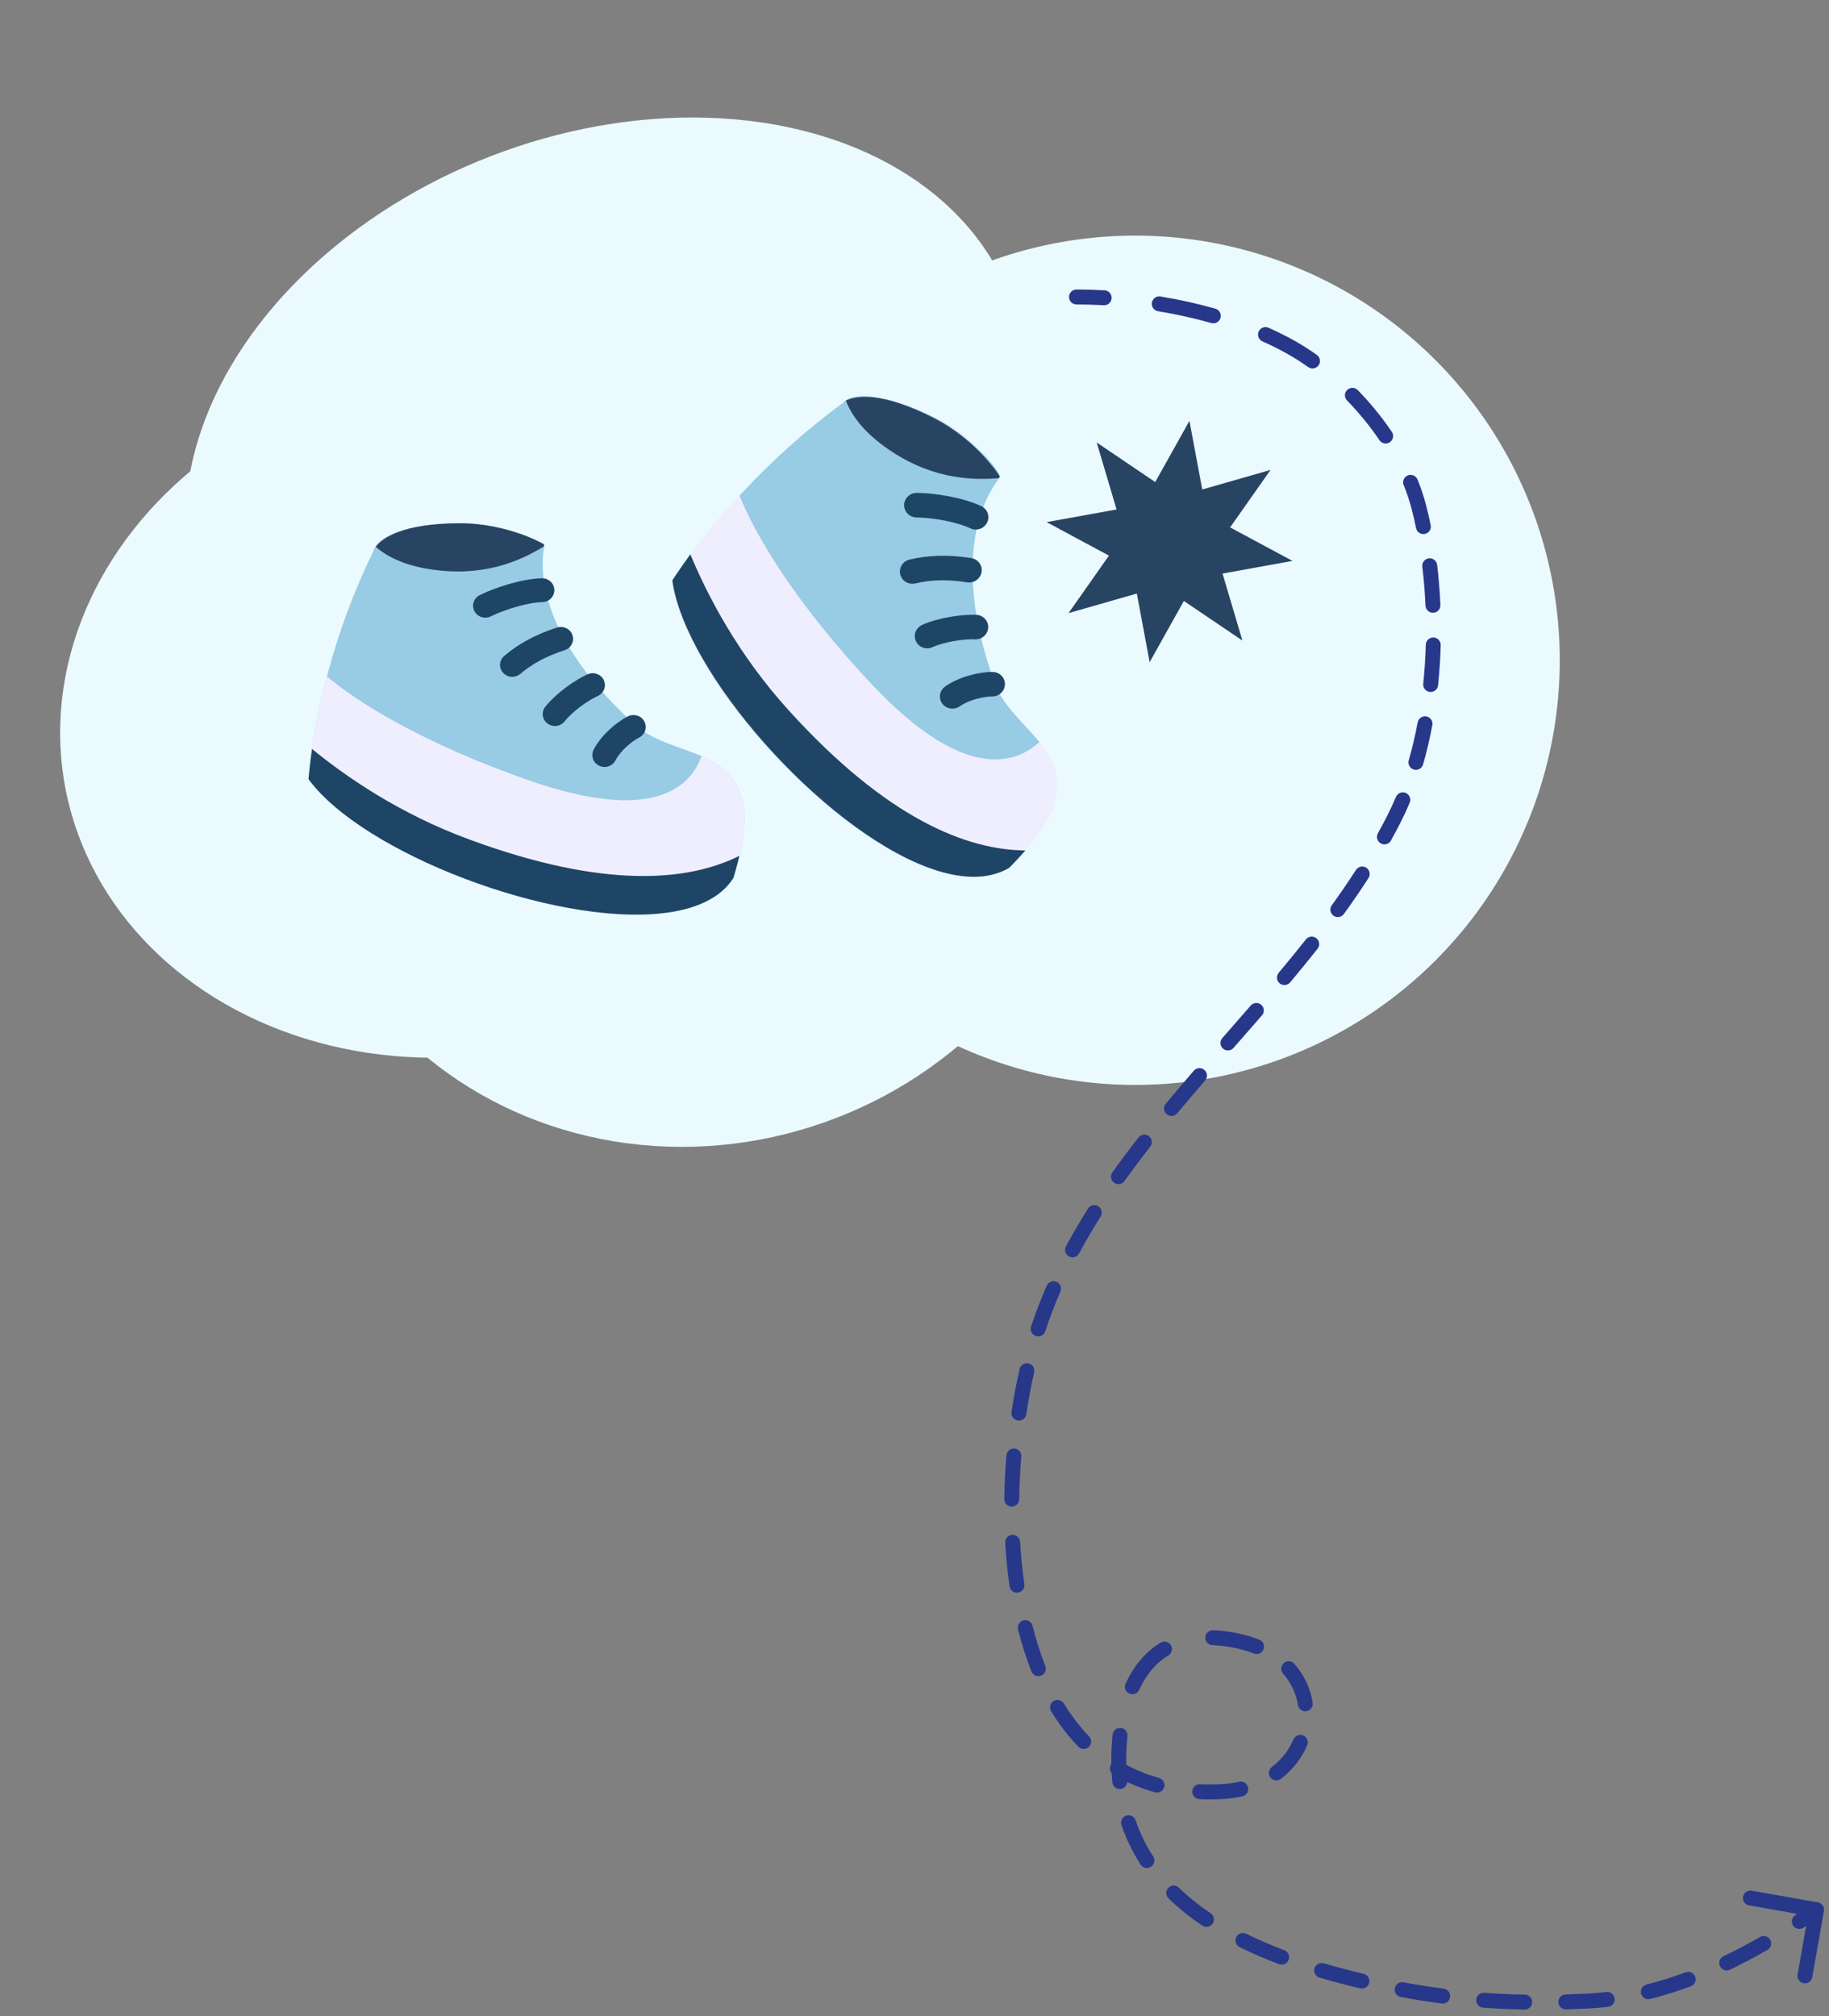 <svg width="245" height="270" viewBox="0 0 245 270" fill="none" xmlns="http://www.w3.org/2000/svg">
<rect x="0" y="0" width="245" height="270" fill="#808080" stroke="none"/>
<circle cx="152.062" cy="88.427" r="56.871" transform="rotate(-11.046 152.062 88.427)" fill="#EBFAFF"/>
<ellipse cx="61.141" cy="95.496" rx="53.341" ry="45.866" transform="rotate(-11.046 61.141 95.496)" fill="#EBFAFF"/>
<ellipse cx="81.126" cy="60.649" rx="58.057" ry="42.608" transform="rotate(-21.096 81.126 60.649)" fill="#EBFAFF"/>
<ellipse cx="93.461" cy="101.689" rx="54.586" ry="51.493" transform="rotate(-21.096 93.461 101.689)" fill="#EBFAFF"/>
<path d="M161.045 65.553L159.328 56.362L154.745 64.559L146.905 59.258L149.566 68.23L140.197 69.924L148.547 74.412L143.135 82.11L152.283 79.49L153.999 88.68L158.582 80.484L166.422 85.784L163.761 76.812L173.13 75.118L164.778 70.63L170.192 62.932L161.045 65.553Z" fill="#284463"/>
<path d="M99.039 114.619C98.714 116.02 98.372 117.132 98.241 117.58C96.49 120.348 93.049 121.83 88.672 122.311C73.943 123.94 48.611 114.264 41.326 104.349C41.346 104.138 41.364 103.927 41.385 103.712C41.49 102.6 41.627 101.461 41.794 100.3C42.245 97.177 42.913 93.903 43.792 90.586C43.841 90.393 43.893 90.198 43.945 90.006C45.421 84.562 47.457 79.015 50.013 73.817C50.86 70.787 58.057 70.063 61.662 70.068C67.011 70.074 72.961 72.441 72.893 73.174C72.803 74.153 70.398 83.699 85.015 97.024C87.507 99.296 90.995 99.955 93.964 101.257C96.47 102.354 98.608 103.908 99.469 107.275C100.017 109.422 99.554 112.387 99.039 114.624V114.619Z" fill="#98CBE4"/>
<path d="M98.241 117.581C96.489 120.349 93.049 121.83 88.672 122.312C73.943 123.941 48.611 114.264 41.326 104.349C41.346 104.138 41.364 103.927 41.385 103.713C41.775 99.6 42.585 95.133 43.792 90.588C47.864 94.029 56.581 99.532 70.882 104.521C87.628 110.359 92.548 105.307 93.962 101.256C96.468 102.353 98.606 103.906 99.467 107.273C100.359 110.765 98.579 116.419 98.239 117.582L98.241 117.581Z" fill="#EFEEFE"/>
<path d="M99.039 114.619C98.714 116.02 98.372 117.132 98.241 117.581C96.489 120.348 93.049 121.83 88.672 122.312C73.943 123.941 48.611 114.264 41.326 104.349C41.346 104.138 41.364 103.927 41.385 103.713C41.49 102.6 41.627 101.461 41.794 100.3C46.271 103.971 53.456 108.957 62.808 112.407C81.173 119.187 92.33 117.964 99.039 114.621V114.619Z" fill="#1E4566"/>
<path d="M72.889 72.909C72.889 72.909 72.875 72.996 72.859 73.169C69.468 75.267 64.55 77.321 57.574 76.232C54.05 75.68 51.786 74.504 50.332 73.228C51.146 72.162 53.746 70.079 61.622 70.079C68.086 70.079 72.889 72.909 72.889 72.909Z" fill="#284463"/>
<path d="M80.98 102.716C80.735 102.716 80.486 102.662 80.252 102.549C79.443 102.156 79.114 101.198 79.517 100.409C80.508 98.469 82.587 96.689 84.129 95.931C84.936 95.536 85.92 95.852 86.325 96.641C86.73 97.428 86.406 98.388 85.599 98.783C84.707 99.221 83.115 100.523 82.446 101.832C82.16 102.393 81.582 102.716 80.98 102.716Z" fill="#1E4566"/>
<path d="M74.336 97.229C73.984 97.229 73.63 97.119 73.331 96.892C72.617 96.351 72.491 95.347 73.046 94.651C74.511 92.818 77 91.078 78.705 90.305C79.524 89.933 80.497 90.279 80.877 91.078C81.259 91.878 80.903 92.827 80.085 93.2C78.751 93.804 76.719 95.247 75.626 96.614C75.303 97.018 74.82 97.229 74.334 97.229H74.336Z" fill="#1E4566"/>
<path d="M68.619 90.644C68.164 90.644 67.71 90.46 67.387 90.098C66.793 89.434 66.863 88.427 67.542 87.847C69.482 86.193 71.796 84.949 74.617 84.044C75.474 83.769 76.4 84.225 76.681 85.061C76.964 85.898 76.498 86.801 75.638 87.077C73.242 87.845 71.298 88.884 69.695 90.251C69.385 90.514 69.001 90.644 68.619 90.644Z" fill="#1E4566"/>
<path d="M65.005 82.72C64.407 82.72 63.829 82.398 63.543 81.841C63.137 81.054 63.462 80.094 64.269 79.699C66.47 78.618 70.034 77.497 72.585 77.444C73.489 77.428 74.237 78.124 74.255 79.007C74.275 79.887 73.558 80.618 72.655 80.636C70.891 80.672 67.854 81.514 65.739 82.551C65.503 82.667 65.252 82.722 65.005 82.722V82.72Z" fill="#1E4566"/>
<path d="M137.252 113.913C136.272 115.041 135.416 115.898 135.078 116.246C132.135 117.963 128.294 117.723 124.096 116.138C109.964 110.81 91.778 90.257 90.044 77.836C90.165 77.653 90.285 77.468 90.41 77.283C91.05 76.316 91.732 75.339 92.454 74.357C94.392 71.715 96.603 69.035 99.025 66.415C99.164 66.261 99.307 66.107 99.448 65.957C103.453 61.67 108.015 57.549 112.877 53.986C115.134 51.611 122.003 54.279 125.263 55.952C130.103 58.432 134.329 63.346 133.907 63.983C133.346 64.835 126.488 72.435 133.187 91.361C134.328 94.588 137.162 96.803 139.211 99.365C140.942 101.526 142.116 103.933 141.245 107.405C140.687 109.619 138.814 112.111 137.251 113.914L137.252 113.913Z" fill="#98CBE4"/>
<path d="M135.142 116.238C132.196 117.956 128.351 117.716 124.148 116.129C109.999 110.793 91.791 90.21 90.056 77.771C90.177 77.588 90.297 77.403 90.422 77.217C92.793 73.638 95.723 69.931 99.046 66.336C101.047 71.368 106.247 80.437 116.758 91.624C129.069 104.719 136.008 102.38 139.278 99.333C141.011 101.496 142.187 103.907 141.314 107.384C140.408 110.989 136.02 115.333 135.14 116.238L135.142 116.238Z" fill="#EFEEFE"/>
<path d="M137.356 113.892C136.374 115.024 135.517 115.883 135.178 116.232C132.23 117.952 128.381 117.712 124.176 116.123C110.018 110.781 91.797 90.177 90.061 77.725C90.182 77.541 90.302 77.357 90.427 77.171C91.068 76.201 91.752 75.222 92.475 74.237C94.731 79.673 98.798 87.568 105.585 95.062C118.909 109.785 129.629 113.841 137.355 113.894L137.356 113.892Z" fill="#1E4566"/>
<path d="M133.935 63.816C133.935 63.816 133.878 63.89 133.779 64.04C129.672 64.388 124.199 63.986 118.406 59.75C115.48 57.609 114.003 55.481 113.311 53.638C114.575 53.037 117.956 52.338 125.102 55.995C130.967 58.996 133.935 63.816 133.935 63.816Z" fill="#284463"/>
<path d="M126.798 94.723C126.577 94.61 126.378 94.445 126.221 94.234C125.682 93.501 125.853 92.474 126.606 91.941C128.453 90.628 131.208 89.966 132.975 89.988C133.899 90 134.634 90.744 134.614 91.651C134.595 92.557 133.831 93.283 132.907 93.27C131.885 93.257 129.806 93.709 128.559 94.595C128.025 94.974 127.343 95.001 126.798 94.723Z" fill="#1E4566"/>
<path d="M123.431 86.643C123.113 86.481 122.846 86.215 122.686 85.87C122.306 85.046 122.684 84.071 123.527 83.692C125.752 82.697 128.86 82.261 130.782 82.344C131.707 82.383 132.418 83.149 132.37 84.055C132.323 84.962 131.535 85.663 130.612 85.624C129.108 85.559 126.561 85.936 124.9 86.678C124.41 86.898 123.87 86.867 123.429 86.642L123.431 86.643Z" fill="#1E4566"/>
<path d="M121.438 77.996C121.025 77.784 120.704 77.406 120.59 76.926C120.377 76.043 120.935 75.156 121.835 74.941C124.404 74.329 127.11 74.263 130.109 74.743C131.021 74.889 131.636 75.734 131.48 76.628C131.326 77.523 130.46 78.132 129.546 77.987C126.999 77.579 124.729 77.627 122.605 78.134C122.195 78.231 121.784 78.172 121.438 77.996Z" fill="#1E4566"/>
<path d="M122.01 69.11C121.467 68.833 121.101 68.271 121.115 67.629C121.134 66.721 121.899 65.994 122.825 66.006C125.351 66.038 129.132 66.665 131.471 67.799C132.298 68.204 132.634 69.187 132.218 70.002C131.803 70.816 130.794 71.152 129.967 70.75C128.35 69.966 125.184 69.328 122.757 69.296C122.486 69.293 122.232 69.226 122.009 69.112L122.01 69.11Z" fill="#1E4566"/>
<path d="M144.196 38.773C143.643 38.773 143.196 39.22 143.196 39.773C143.196 40.325 143.643 40.773 144.196 40.773V38.773ZM172.836 46.461L173.324 45.587L172.836 46.461ZM190.068 67.941L189.099 68.191L190.068 67.941ZM186.802 109.525L185.91 109.074L186.802 109.525ZM140.026 175.264L139.093 174.903L140.026 175.264ZM163.591 239.941L163.543 238.942L163.591 239.941ZM165.794 219.759L165.585 220.737L165.794 219.759ZM149.861 235.771H150.861H149.861ZM179.76 264.647L180.013 263.68L179.76 264.647ZM212.5 268L212.452 267.001L212.5 268ZM244.321 255.93C244.417 255.386 244.053 254.867 243.51 254.771L234.646 253.207C234.103 253.111 233.584 253.474 233.488 254.018C233.392 254.562 233.755 255.081 234.299 255.177L242.177 256.567L240.787 264.445C240.691 264.989 241.054 265.508 241.598 265.604C242.142 265.7 242.66 265.337 242.756 264.793L244.321 255.93ZM147.849 40.878C148.401 40.909 148.873 40.487 148.905 39.936C148.936 39.385 148.514 38.912 147.963 38.881L147.849 40.878ZM155.446 39.707C154.901 39.617 154.387 39.986 154.297 40.532C154.208 41.076 154.577 41.591 155.122 41.68L155.446 39.707ZM162.257 43.263C162.788 43.414 163.341 43.105 163.492 42.574C163.643 42.043 163.334 41.49 162.803 41.339L162.257 43.263ZM169.921 43.891C169.417 43.666 168.826 43.894 168.601 44.398C168.377 44.903 168.604 45.494 169.108 45.718L169.921 43.891ZM175.236 49.162C175.687 49.481 176.311 49.375 176.631 48.925C176.95 48.474 176.844 47.85 176.393 47.531L175.236 49.162ZM181.875 52.242C181.489 51.846 180.856 51.837 180.46 52.222C180.065 52.607 180.056 53.24 180.441 53.636L181.875 52.242ZM184.785 58.958C185.095 59.416 185.716 59.535 186.174 59.226C186.631 58.916 186.751 58.294 186.441 57.837L184.785 58.958ZM189.883 64.221C189.675 63.709 189.092 63.462 188.58 63.669C188.069 63.877 187.822 64.46 188.029 64.972L189.883 64.221ZM189.688 70.73C189.8 71.27 190.329 71.618 190.87 71.506C191.411 71.394 191.758 70.865 191.647 70.325L189.688 70.73ZM192.509 75.65C192.443 75.102 191.945 74.711 191.397 74.777C190.849 74.842 190.457 75.34 190.523 75.888L192.509 75.65ZM190.948 81.108C190.972 81.659 191.439 82.087 191.991 82.063C192.543 82.038 192.971 81.571 192.946 81.02L190.948 81.108ZM192.988 86.404C193.004 85.852 192.569 85.391 192.017 85.376C191.465 85.36 191.005 85.795 190.989 86.347L192.988 86.404ZM190.647 91.572C190.59 92.121 190.989 92.613 191.538 92.67C192.088 92.727 192.579 92.328 192.636 91.778L190.647 91.572ZM191.866 97.116C191.967 96.573 191.61 96.051 191.067 95.949C190.524 95.847 190.001 96.205 189.9 96.748L191.866 97.116ZM188.704 101.825C188.552 102.356 188.858 102.91 189.389 103.063C189.92 103.215 190.474 102.909 190.626 102.378L188.704 101.825ZM188.835 107.5C189.049 106.991 188.809 106.405 188.3 106.191C187.79 105.977 187.204 106.217 186.991 106.726L188.835 107.5ZM184.574 111.599C184.307 112.082 184.482 112.691 184.965 112.958C185.448 113.225 186.057 113.05 186.324 112.567L184.574 111.599ZM183.316 117.589C183.615 117.125 183.481 116.506 183.016 116.207C182.552 115.908 181.933 116.042 181.634 116.506L183.316 117.589ZM178.395 121.237C178.071 121.684 178.171 122.309 178.619 122.633C179.066 122.957 179.691 122.857 180.015 122.409L178.395 121.237ZM176.494 127.056C176.836 126.623 176.762 125.994 176.328 125.652C175.895 125.309 175.266 125.383 174.924 125.817L176.494 127.056ZM171.285 130.28C170.93 130.704 170.986 131.334 171.409 131.689C171.833 132.044 172.463 131.988 172.818 131.565L171.285 130.28ZM169.047 135.979C169.409 135.562 169.364 134.93 168.947 134.568C168.529 134.206 167.898 134.251 167.536 134.668L169.047 135.979ZM163.73 139.023C163.366 139.439 163.408 140.071 163.823 140.435C164.238 140.799 164.87 140.757 165.234 140.342L163.73 139.023ZM161.433 144.699C161.794 144.281 161.749 143.649 161.331 143.288C160.913 142.927 160.282 142.973 159.92 143.39L161.433 144.699ZM156.158 147.815C155.805 148.239 155.862 148.87 156.287 149.223C156.711 149.576 157.342 149.519 157.695 149.094L156.158 147.815ZM154.076 153.571C154.416 153.136 154.339 152.508 153.903 152.168C153.468 151.828 152.84 151.905 152.5 152.34L154.076 153.571ZM149.005 157.008C148.685 157.458 148.789 158.083 149.239 158.403C149.688 158.724 150.313 158.619 150.634 158.17L149.005 157.008ZM147.434 162.925C147.729 162.458 147.589 161.84 147.122 161.545C146.655 161.251 146.037 161.39 145.743 161.857L147.434 162.925ZM142.786 166.913C142.524 167.399 142.707 168.005 143.193 168.267C143.679 168.529 144.286 168.346 144.547 167.86L142.786 166.913ZM142.045 172.988C142.266 172.482 142.036 171.893 141.53 171.671C141.024 171.45 140.434 171.68 140.213 172.186L142.045 172.988ZM138.116 177.672C137.947 178.197 138.236 178.761 138.762 178.93C139.287 179.099 139.851 178.81 140.02 178.285L138.116 177.672ZM138.527 183.784C138.649 183.246 138.312 182.71 137.773 182.588C137.234 182.466 136.699 182.804 136.577 183.342L138.527 183.784ZM135.495 189.098C135.412 189.644 135.788 190.154 136.334 190.236C136.88 190.319 137.389 189.943 137.472 189.397L135.495 189.098ZM136.807 195.072C136.853 194.522 136.444 194.038 135.894 193.993C135.344 193.947 134.86 194.356 134.814 194.906L136.807 195.072ZM134.525 200.75C134.517 201.303 134.958 201.757 135.51 201.765C136.062 201.774 136.517 201.333 136.525 200.781L134.525 200.75ZM136.645 206.489C136.613 205.938 136.14 205.517 135.588 205.549C135.037 205.582 134.616 206.055 134.649 206.606L136.645 206.489ZM135.235 212.444C135.315 212.991 135.822 213.37 136.368 213.291C136.915 213.212 137.294 212.704 137.215 212.158L135.235 212.444ZM138.306 217.729C138.171 217.193 137.627 216.868 137.092 217.003C136.556 217.138 136.232 217.682 136.367 218.217L138.306 217.729ZM138.166 223.845C138.37 224.359 138.951 224.61 139.464 224.406C139.978 224.203 140.229 223.621 140.025 223.108L138.166 223.845ZM142.51 228.136C142.222 227.665 141.607 227.516 141.135 227.804C140.664 228.092 140.516 228.708 140.803 229.179L142.51 228.136ZM144.451 233.928C144.836 234.325 145.469 234.335 145.865 233.95C146.262 233.566 146.272 232.933 145.887 232.536L144.451 233.928ZM150.193 235.957C149.718 235.675 149.105 235.83 148.822 236.305C148.54 236.779 148.695 237.393 149.17 237.676L150.193 235.957ZM154.721 240.034C155.253 240.181 155.804 239.87 155.951 239.337C156.099 238.805 155.787 238.254 155.255 238.107L154.721 240.034ZM160.744 238.951C160.192 238.926 159.725 239.354 159.7 239.905C159.676 240.457 160.103 240.924 160.655 240.949L160.744 238.951ZM166.422 240.573C166.961 240.453 167.301 239.919 167.181 239.38C167.061 238.841 166.527 238.501 165.988 238.621L166.422 240.573ZM170.362 236.644C169.923 236.979 169.838 237.606 170.173 238.045C170.507 238.485 171.135 238.57 171.574 238.235L170.362 236.644ZM175.108 233.731C175.324 233.223 175.088 232.636 174.579 232.42C174.071 232.203 173.484 232.44 173.268 232.948L175.108 233.731ZM173.858 228.332C173.943 228.877 174.455 229.251 175 229.166C175.546 229.081 175.919 228.569 175.834 228.024L173.858 228.332ZM173.374 222.815C173.008 222.401 172.376 222.362 171.962 222.727C171.548 223.093 171.509 223.725 171.874 224.139L173.374 222.815ZM167.945 221.448C168.458 221.654 169.04 221.406 169.246 220.893C169.452 220.381 169.204 219.798 168.691 219.592L167.945 221.448ZM162.486 218.329C161.934 218.31 161.471 218.742 161.452 219.294C161.433 219.846 161.864 220.309 162.416 220.328L162.486 218.329ZM156.504 221.7C156.976 221.413 157.126 220.798 156.84 220.326C156.554 219.854 155.939 219.703 155.466 219.99L156.504 221.7ZM150.777 225.485C150.547 225.987 150.768 226.581 151.27 226.811C151.772 227.04 152.366 226.82 152.596 226.317L150.777 225.485ZM151.024 232.508C151.082 231.959 150.683 231.467 150.134 231.41C149.585 231.352 149.093 231.751 149.035 232.3L151.024 232.508ZM149.002 238.692C149.057 239.242 149.546 239.643 150.096 239.589C150.646 239.534 151.047 239.045 150.993 238.495L149.002 238.692ZM152.12 243.782C151.942 243.259 151.374 242.98 150.851 243.157C150.328 243.335 150.049 243.903 150.226 244.426L152.12 243.782ZM152.791 249.715C153.092 250.178 153.711 250.311 154.174 250.01C154.638 249.71 154.77 249.091 154.47 248.627L152.791 249.715ZM157.916 252.799C157.52 252.414 156.887 252.423 156.502 252.819C156.117 253.214 156.126 253.848 156.521 254.233L157.916 252.799ZM161.05 257.884C161.508 258.193 162.129 258.072 162.438 257.615C162.747 257.157 162.626 256.535 162.168 256.226L161.05 257.884ZM166.941 258.978C166.446 258.733 165.846 258.936 165.601 259.431C165.356 259.926 165.559 260.526 166.054 260.771L166.941 258.978ZM171.329 263.047C171.846 263.241 172.423 262.98 172.617 262.463C172.812 261.946 172.55 261.37 172.034 261.175L171.329 263.047ZM177.321 262.934C176.791 262.778 176.235 263.081 176.08 263.611C175.924 264.141 176.228 264.697 176.757 264.852L177.321 262.934ZM182.202 266.288C182.739 266.416 183.278 266.084 183.406 265.547C183.534 265.01 183.202 264.47 182.665 264.342L182.202 266.288ZM188.003 265.479C187.46 265.377 186.938 265.735 186.837 266.278C186.735 266.821 187.093 267.343 187.636 267.445L188.003 265.479ZM193.13 268.315C193.678 268.387 194.179 268.001 194.251 267.453C194.322 266.905 193.936 266.403 193.388 266.332L193.13 268.315ZM198.811 266.882C198.26 266.842 197.781 267.256 197.741 267.806C197.701 268.357 198.115 268.836 198.665 268.876L198.811 266.882ZM204.22 269.13C204.773 269.14 205.229 268.701 205.24 268.149C205.25 267.597 204.811 267.141 204.259 267.13L204.22 269.13ZM209.719 267.104C209.167 267.119 208.732 267.579 208.747 268.131C208.762 268.683 209.222 269.119 209.774 269.103L209.719 267.104ZM215.409 268.76C215.958 268.695 216.35 268.197 216.284 267.649C216.219 267.1 215.722 266.709 215.173 266.774L215.409 268.76ZM220.552 265.773C220.017 265.908 219.692 266.451 219.826 266.987C219.961 267.523 220.504 267.848 221.04 267.713L220.552 265.773ZM226.49 266.014C227.008 265.822 227.272 265.247 227.08 264.729C226.888 264.211 226.313 263.947 225.795 264.139L226.49 266.014ZM230.866 261.984C230.368 262.222 230.157 262.819 230.395 263.318C230.633 263.816 231.23 264.027 231.729 263.789L230.866 261.984ZM236.752 261.143C237.231 260.868 237.396 260.257 237.121 259.778C236.846 259.299 236.235 259.134 235.756 259.409L236.752 261.143ZM240.469 256.497C240.008 256.801 239.881 257.422 240.186 257.883C240.49 258.343 241.11 258.47 241.571 258.166L240.469 256.497ZM144.196 40.773C145.386 40.773 146.608 40.807 147.849 40.878L147.963 38.881C146.684 38.808 145.425 38.773 144.196 38.773V40.773ZM155.122 41.68C157.523 42.075 159.924 42.601 162.257 43.263L162.803 41.339C160.392 40.654 157.917 40.113 155.446 39.707L155.122 41.68ZM169.108 45.718C170.231 46.218 171.314 46.756 172.349 47.334L173.324 45.587C172.232 44.978 171.095 44.413 169.921 43.891L169.108 45.718ZM172.349 47.334C173.32 47.876 174.285 48.488 175.236 49.162L176.393 47.531C175.387 46.817 174.361 46.166 173.324 45.587L172.349 47.334ZM180.441 53.636C182.038 55.278 183.508 57.071 184.785 58.958L186.441 57.837C185.096 55.849 183.551 53.964 181.875 52.242L180.441 53.636ZM188.029 64.972C188.463 66.041 188.822 67.117 189.099 68.191L191.036 67.691C190.735 66.525 190.347 65.365 189.883 64.221L188.029 64.972ZM189.099 68.191C189.313 69.016 189.509 69.863 189.688 70.73L191.647 70.325C191.461 69.428 191.257 68.549 191.036 67.691L189.099 68.191ZM190.523 75.888C190.728 77.593 190.87 79.339 190.948 81.108L192.946 81.02C192.866 79.202 192.719 77.406 192.509 75.65L190.523 75.888ZM190.989 86.347C190.939 88.093 190.826 89.84 190.647 91.572L192.636 91.778C192.821 89.995 192.937 88.198 192.988 86.404L190.989 86.347ZM189.9 96.748C189.575 98.485 189.177 100.184 188.704 101.825L190.626 102.378C191.118 100.671 191.53 98.911 191.866 97.116L189.9 96.748ZM186.991 106.726C186.652 107.533 186.292 108.316 185.91 109.074L187.695 109.975C188.1 109.173 188.479 108.347 188.835 107.5L186.991 106.726ZM185.91 109.074C185.48 109.925 185.034 110.766 184.574 111.599L186.324 112.567C186.796 111.713 187.254 110.849 187.695 109.975L185.91 109.074ZM181.634 116.506C180.601 118.11 179.518 119.685 178.395 121.237L180.015 122.409C181.157 120.832 182.261 119.227 183.316 117.589L181.634 116.506ZM174.924 125.817C173.738 127.319 172.522 128.805 171.285 130.28L172.818 131.565C174.064 130.078 175.293 128.577 176.494 127.056L174.924 125.817ZM167.536 134.668C166.274 136.123 165.003 137.572 163.73 139.023L165.234 140.342C166.506 138.891 167.781 137.438 169.047 135.979L167.536 134.668ZM159.92 143.39C158.654 144.855 157.396 146.328 156.158 147.815L157.695 149.094C158.923 147.62 160.172 146.157 161.433 144.699L159.92 143.39ZM152.5 152.34C151.301 153.873 150.133 155.427 149.005 157.008L150.634 158.17C151.742 156.616 152.893 155.085 154.076 153.571L152.5 152.34ZM145.743 161.857C144.702 163.506 143.713 165.189 142.786 166.913L144.547 167.86C145.45 166.181 146.416 164.538 147.434 162.925L145.743 161.857ZM140.213 172.186C139.821 173.08 139.447 173.986 139.093 174.903L140.958 175.624C141.302 174.735 141.665 173.856 142.045 172.988L140.213 172.186ZM139.093 174.903C138.753 175.783 138.427 176.708 138.116 177.672L140.02 178.285C140.32 177.355 140.633 176.466 140.958 175.624L139.093 174.903ZM136.577 183.342C136.159 185.185 135.796 187.112 135.495 189.098L137.472 189.397C137.766 187.458 138.121 185.578 138.527 183.784L136.577 183.342ZM134.814 194.906C134.654 196.831 134.555 198.787 134.525 200.75L136.525 200.781C136.554 198.864 136.65 196.954 136.807 195.072L134.814 194.906ZM134.649 206.606C134.764 208.571 134.957 210.524 135.235 212.444L137.215 212.158C136.945 210.298 136.758 208.401 136.645 206.489L134.649 206.606ZM136.367 218.217C136.857 220.162 137.453 222.047 138.166 223.845L140.025 223.108C139.348 221.4 138.777 219.598 138.306 217.729L136.367 218.217ZM140.803 229.179C141.861 230.91 143.072 232.506 144.451 233.928L145.887 232.536C144.621 231.23 143.499 229.754 142.51 228.136L140.803 229.179ZM149.17 237.676C150.854 238.678 152.701 239.475 154.721 240.034L155.255 238.107C153.405 237.594 151.722 236.868 150.193 235.957L149.17 237.676ZM160.655 240.949C161.62 240.991 162.615 240.989 163.639 240.94L163.543 238.942C162.577 238.988 161.645 238.991 160.744 238.951L160.655 240.949ZM163.639 240.94C164.618 240.892 165.547 240.768 166.422 240.573L165.988 238.621C165.228 238.789 164.413 238.9 163.543 238.942L163.639 240.94ZM171.574 238.235C173.19 237.004 174.379 235.443 175.108 233.731L173.268 232.948C172.675 234.339 171.703 235.623 170.362 236.644L171.574 238.235ZM175.834 228.024C175.543 226.157 174.729 224.352 173.374 222.815L171.874 224.139C172.974 225.385 173.625 226.836 173.858 228.332L175.834 228.024ZM168.691 219.592C167.864 219.26 166.968 218.987 166.003 218.781L165.585 220.737C166.444 220.92 167.23 221.16 167.945 221.448L168.691 219.592ZM166.003 218.781C164.764 218.517 163.593 218.368 162.486 218.329L162.416 220.328C163.393 220.362 164.449 220.494 165.585 220.737L166.003 218.781ZM155.466 219.99C153.372 221.26 151.835 223.174 150.777 225.485L152.596 226.317C153.521 224.295 154.817 222.723 156.504 221.7L155.466 219.99ZM149.035 232.3C148.918 233.421 148.861 234.582 148.861 235.771H150.861C150.861 234.645 150.915 233.554 151.024 232.508L149.035 232.3ZM148.861 235.771C148.861 236.774 148.909 237.747 149.002 238.692L150.993 238.495C150.906 237.618 150.861 236.71 150.861 235.771H148.861ZM150.226 244.426C150.876 246.336 151.742 248.095 152.791 249.715L154.47 248.627C153.508 247.142 152.715 245.532 152.12 243.782L150.226 244.426ZM156.521 254.233C157.898 255.573 159.419 256.785 161.05 257.884L162.168 256.226C160.624 255.185 159.198 254.047 157.916 252.799L156.521 254.233ZM166.054 260.771C167.75 261.61 169.518 262.365 171.329 263.047L172.034 261.175C170.276 260.513 168.57 259.784 166.941 258.978L166.054 260.771ZM176.757 264.852C177.67 265.121 178.588 265.374 179.507 265.615L180.013 263.68C179.111 263.444 178.213 263.196 177.321 262.934L176.757 264.852ZM179.507 265.615C180.414 265.852 181.312 266.076 182.202 266.288L182.665 264.342C181.79 264.134 180.907 263.913 180.013 263.68L179.507 265.615ZM187.636 267.445C189.482 267.789 191.308 268.078 193.13 268.315L193.388 266.332C191.603 266.1 189.814 265.816 188.003 265.479L187.636 267.445ZM198.665 268.876C200.499 269.01 202.345 269.094 204.22 269.13L204.259 267.13C202.418 267.095 200.608 267.013 198.811 266.882L198.665 268.876ZM209.774 269.103C210.688 269.078 211.612 269.043 212.548 268.999L212.452 267.001C211.53 267.045 210.619 267.079 209.719 267.104L209.774 269.103ZM212.548 268.999C213.507 268.953 214.461 268.873 215.409 268.76L215.173 266.774C214.27 266.881 213.363 266.958 212.452 267.001L212.548 268.999ZM221.04 267.713C222.886 267.249 224.705 266.676 226.49 266.014L225.795 264.139C224.072 264.778 222.322 265.329 220.552 265.773L221.04 267.713ZM231.729 263.789C233.442 262.97 235.118 262.082 236.752 261.143L235.756 259.409C234.161 260.325 232.53 261.189 230.866 261.984L231.729 263.789ZM241.571 258.166C242.363 257.643 243.143 257.112 243.909 256.575L242.762 254.937C242.01 255.464 241.245 255.985 240.469 256.497L241.571 258.166Z" fill="#27388A"/>
</svg>

